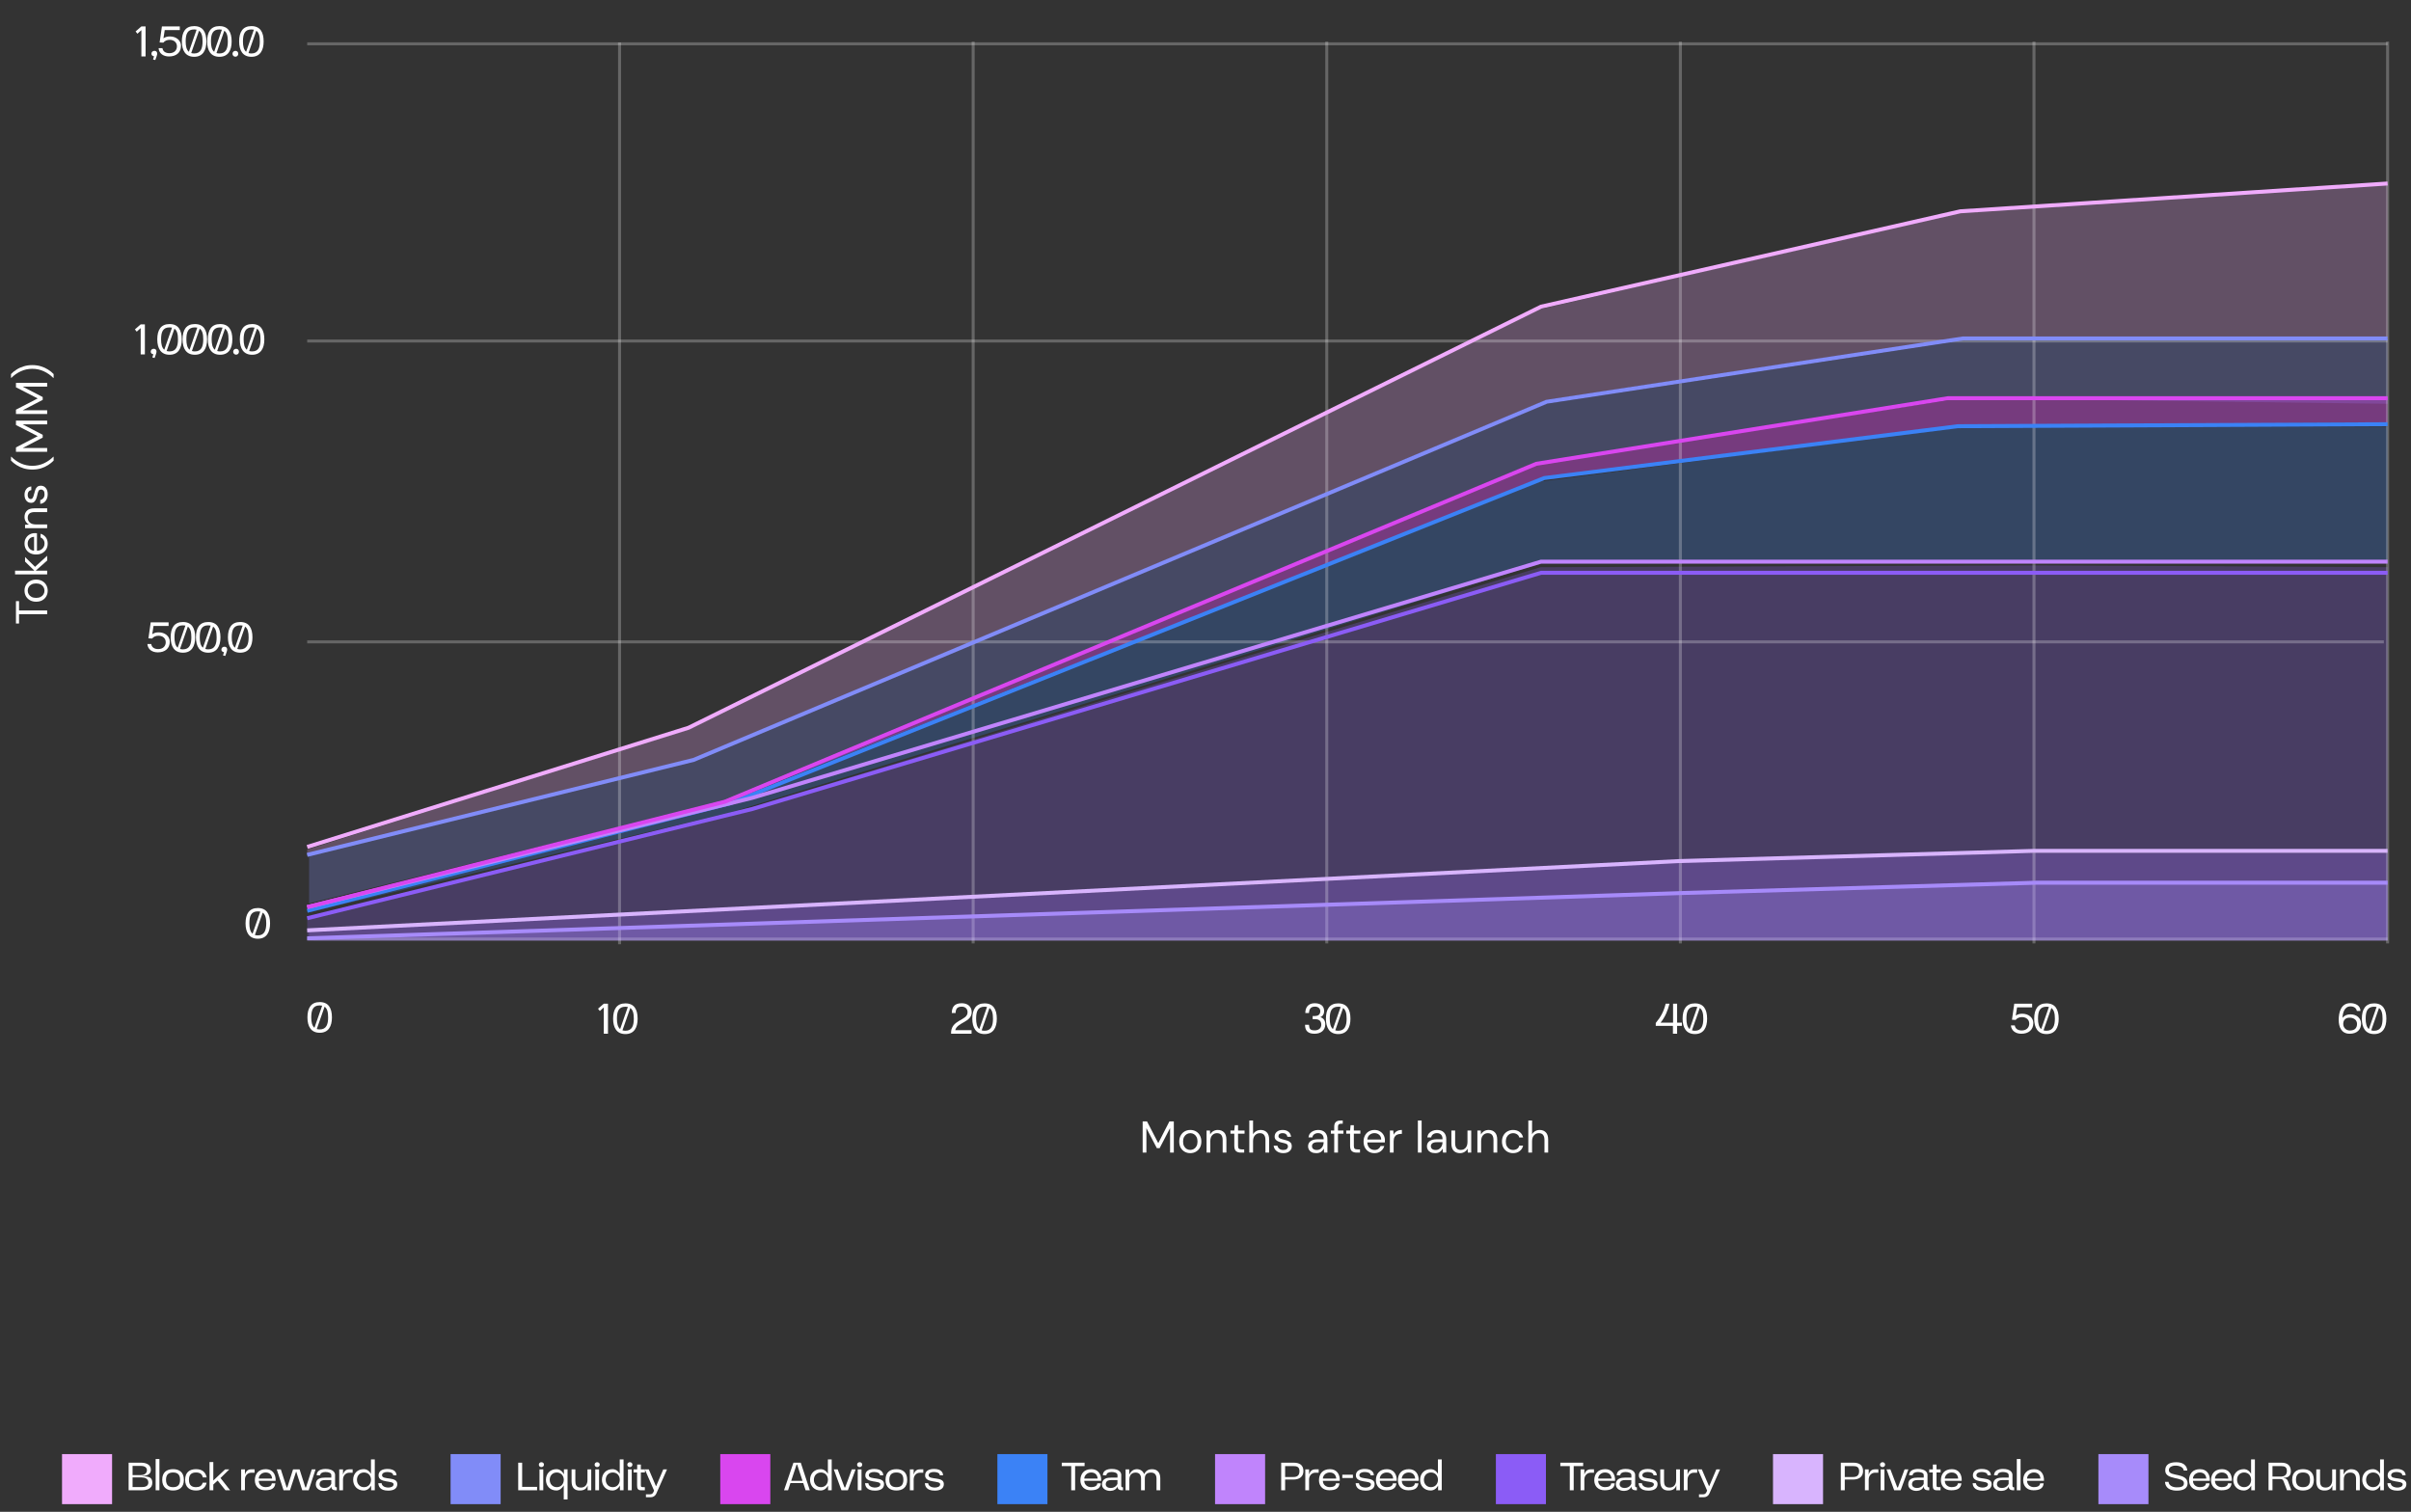 <svg width="649" height="407" viewBox="0 0 649 407" fill="none" xmlns="http://www.w3.org/2000/svg">
<rect x="0" y="0" width="649" height="407" fill="#333333" stroke="none"/>
<path d="M527.696 57.203L642.696 49.703V90.703H528.696L416.196 107.703L186.696 204.203L82.696 230.203V228.703L185.196 196.203L414.696 83.203L527.696 57.203Z" fill="#F0ABFC" fill-opacity="0.25"/>
<path d="M187.196 204.703L416.196 108.703L528.196 91.703L642.696 91.203V108.703L523.696 107.203L412.696 124.703L194.696 215.703L83.196 243.203V230.203L187.196 204.703Z" fill="#818CF8" fill-opacity="0.25"/>
<path d="M82.696 245.703L195.696 215.203L346.696 156.703L414.196 129.703L527.196 114.891H583.696H642.696V151.203L414.696 151.703L196.696 218.703L82.696 245.703Z" fill="#3B82F6" fill-opacity="0.25"/>
<path d="M82.696 244.203L194.696 215.496L346.196 152.703L413.196 124.703L524.696 107.703L642.696 106.891V113.703L526.196 114.703L415.696 128.703L194.696 216.203L82.696 244.203Z" fill="#D946EF" fill-opacity="0.4"/>
<path d="M83.196 250.703L357.197 237.203L451.697 231.703L547.697 229.703H642.697V253.203H83.196L83.196 250.703Z" fill="#AB75FF" fill-opacity="0.25"/>
<path d="M82.696 247.203L202.696 217.203L348.696 172.703L414.696 152.703L547.611 152.203L642.696 152.703V253.203H82.696V247.203Z" fill="#8B5CF6" fill-opacity="0.25"/>
<rect x="16.696" y="391.466" width="13.474" height="13.474" fill="#F0ABFC"/>
<path d="M38.162 401.203H34.625V393.776H37.95C39.188 393.776 40.614 394.2 40.614 395.697C40.614 396.723 39.86 397.301 38.28 397.383V397.442C40.237 397.442 41.003 397.808 41.003 399.199C41.003 400.814 39.494 401.203 38.162 401.203ZM35.686 394.636V397.124H37.855C38.645 397.124 39.553 396.77 39.553 395.815C39.553 394.872 38.645 394.636 37.855 394.636H35.686ZM35.686 397.749V400.342H38.127C38.975 400.342 39.93 400.165 39.93 399.104C39.93 398.067 38.975 397.749 38.127 397.749H35.686ZM42.913 401.203H41.899V392.785H42.913V401.203ZM43.662 398.385C43.662 396.334 44.912 395.52 46.586 395.52C48.26 395.52 49.498 396.346 49.498 398.385C49.498 400.425 48.26 401.262 46.586 401.262C44.912 401.262 43.662 400.425 43.662 398.385ZM46.586 400.366C47.742 400.366 48.472 399.859 48.472 398.385C48.472 396.912 47.742 396.416 46.586 396.416C45.443 396.416 44.688 396.912 44.688 398.385C44.688 399.847 45.443 400.366 46.586 400.366ZM52.758 400.366C53.642 400.366 54.326 400.071 54.562 399.163L55.611 399.152C55.328 400.637 54.208 401.262 52.758 401.262C51.084 401.262 49.834 400.425 49.834 398.385C49.834 396.334 51.084 395.52 52.758 395.52C54.42 395.52 55.34 396.31 55.634 397.749H54.597C54.408 396.77 53.736 396.416 52.758 396.416C51.614 396.416 50.86 396.912 50.86 398.385C50.86 399.847 51.614 400.366 52.758 400.366ZM56.407 401.203V393.61H57.421V398.574L60.604 395.579H61.724L59.355 397.902L61.948 401.203H60.699L58.588 398.586L57.421 399.658V401.203H56.407ZM64.915 401.203V395.579H65.929V397.018C66.212 396.027 66.731 395.568 67.627 395.568H68.523V396.475H67.627C66.648 396.475 65.929 397.289 65.929 398.303V401.203H64.915ZM73.175 399.328H74.119C73.977 400.755 72.975 401.203 71.36 401.203C69.627 401.203 68.601 400.059 68.601 398.515C68.601 396.853 69.521 395.52 71.56 395.52C73.329 395.52 74.284 396.841 74.201 398.656H69.65C69.65 399.694 70.487 400.354 71.466 400.354C73.069 400.354 73.105 399.6 73.175 399.328ZM69.65 398.055H73.246C73.187 397.265 72.763 396.416 71.49 396.416C70.393 396.416 69.65 397.265 69.65 398.055ZM76.326 401.203L74.499 395.579H75.595L77.163 400.448H77.328L78.884 395.579H80.641L82.197 400.448H82.362L83.93 395.579H84.944L83.093 401.203H81.36L79.721 396.133L78.059 401.203H76.326ZM90.268 401.203C89.608 401.191 89.172 400.826 89.172 400.165C88.924 400.944 88.146 401.333 87.309 401.368C86.213 401.415 85.034 400.826 85.01 399.694C84.963 397.973 86.472 397.796 87.509 397.796H89.183V397.124C89.183 396.522 88.429 396.298 87.627 396.287C86.885 396.275 86.189 396.57 86.189 397.171H85.246C85.246 395.898 86.401 395.461 87.651 395.461C89.631 395.461 90.197 396.405 90.197 397.053V400.036C90.197 400.26 90.339 400.401 90.563 400.401H90.669V401.203H90.268ZM86.024 399.47C85.953 400.189 86.578 400.578 87.321 400.59C88.04 400.602 88.853 400.248 89.172 399.458V398.456H87.474C87.061 398.456 86.118 398.503 86.024 399.47ZM91.317 401.203V395.579H92.331V397.018C92.614 396.027 93.132 395.568 94.028 395.568H94.924V396.475H94.028C93.05 396.475 92.331 397.289 92.331 398.303V401.203H91.317ZM100.886 401.203H99.907V399.941C99.424 400.826 98.681 401.262 97.903 401.262C96.217 401.262 95.062 400.059 95.062 398.385C95.062 396.711 96.217 395.52 97.903 395.52C98.669 395.52 99.4 395.933 99.86 396.782V392.903H100.886V401.203ZM97.985 400.366C99.129 400.366 99.872 399.493 99.872 398.385C99.872 397.265 99.141 396.416 97.985 396.416C96.842 396.416 96.087 397.265 96.087 398.385C96.087 399.493 96.842 400.366 97.985 400.366ZM106.729 397.171H105.845C105.833 396.534 105.09 396.298 104.277 396.287C103.534 396.275 102.838 396.558 102.838 397.159C102.838 398.55 106.941 397.36 106.941 399.529C106.941 400.802 105.892 401.297 104.489 401.297C102.131 401.297 101.872 399.941 101.836 399.305H102.72C102.791 400.118 103.699 400.437 104.383 400.472C105.173 400.507 105.951 400.213 105.951 399.6C105.951 398.444 101.895 399.399 101.895 397.194C101.895 395.909 103.051 395.461 104.3 395.461C106.316 395.461 106.729 396.522 106.729 397.171Z" fill="white"/>
<rect x="121.29" y="391.466" width="13.474" height="13.474" fill="#818CF8"/>
<path d="M144.575 401.203H139.493V393.776H140.554V400.283H144.575V401.203ZM145.048 394.306C145.048 393.929 145.355 393.646 145.732 393.646C146.097 393.646 146.427 393.893 146.427 394.294C146.427 394.683 146.121 394.966 145.732 394.966C145.355 394.966 145.048 394.707 145.048 394.306ZM146.239 401.203H145.225V395.579H146.239V401.203ZM152.777 403.679H151.751V399.871C151.362 400.649 150.56 401.262 149.794 401.262C148.108 401.262 146.953 400.059 146.953 398.385C146.953 396.711 148.108 395.52 149.794 395.52C150.702 395.52 151.433 396.133 151.798 396.947V395.568H152.777V403.679ZM149.876 400.366C151.02 400.366 151.763 399.493 151.763 398.385C151.763 397.289 151.008 396.416 149.876 396.416C148.733 396.416 147.978 397.265 147.978 398.385C147.978 399.493 148.733 400.366 149.876 400.366ZM159.152 401.203L158.185 401.215V399.882C157.902 400.708 157.371 401.203 156.275 401.262C154.554 401.368 153.858 400.366 153.858 398.81V395.579H154.872V398.704C154.872 399.694 155.108 400.472 156.393 400.472C157.548 400.472 158.138 399.588 158.138 398.491V395.579H159.152V401.203ZM160.063 394.306C160.063 393.929 160.369 393.646 160.746 393.646C161.112 393.646 161.442 393.893 161.442 394.294C161.442 394.683 161.135 394.966 160.746 394.966C160.369 394.966 160.063 394.707 160.063 394.306ZM161.253 401.203H160.239V395.579H161.253V401.203ZM167.85 401.203H166.871V399.941C166.388 400.826 165.645 401.262 164.867 401.262C163.181 401.262 162.026 400.059 162.026 398.385C162.026 396.711 163.181 395.52 164.867 395.52C165.634 395.52 166.365 395.933 166.824 396.782V392.903H167.85V401.203ZM164.95 400.366C166.093 400.366 166.836 399.493 166.836 398.385C166.836 397.265 166.105 396.416 164.95 396.416C163.806 396.416 163.052 397.265 163.052 398.385C163.052 399.493 163.806 400.366 164.95 400.366ZM168.86 394.306C168.86 393.929 169.166 393.646 169.543 393.646C169.909 393.646 170.239 393.893 170.239 394.294C170.239 394.683 169.932 394.966 169.543 394.966C169.166 394.966 168.86 394.707 168.86 394.306ZM170.05 401.203H169.036V395.579H170.05V401.203ZM173.582 400.366V401.203H172.544C171.684 401.203 171.495 400.743 171.495 399.824V396.416H170.54V395.579H171.519V394.282H172.509V395.579H173.605V396.416H172.509V399.812C172.509 400.366 172.627 400.366 173.582 400.366ZM179.546 395.579L176.658 402.122C176.398 402.7 175.821 403.077 175.196 403.077H173.875V402.288H175.042C175.396 402.288 175.714 402.075 175.856 401.757L176.068 401.297L173.581 395.579H174.642L176.563 400.071H176.634L178.544 395.579H179.546Z" fill="white"/>
<rect x="193.884" y="391.466" width="13.474" height="13.474" fill="#D946EF"/>
<path d="M216.86 401.203L216.223 399.269H212.769L212.132 401.203H211.048L213.582 393.776H215.551L217.992 401.203H216.86ZM212.981 398.656H216.023L214.585 394.294H214.42L212.981 398.656ZM223.879 401.203H222.9V399.941C222.417 400.826 221.674 401.262 220.896 401.262C219.21 401.262 218.055 400.059 218.055 398.385C218.055 396.711 219.21 395.52 220.896 395.52C221.662 395.52 222.393 395.933 222.853 396.782V392.903H223.879V401.203ZM220.979 400.366C222.122 400.366 222.865 399.493 222.865 398.385C222.865 397.265 222.134 396.416 220.979 396.416C219.835 396.416 219.081 397.265 219.081 398.385C219.081 399.493 219.835 400.366 220.979 400.366ZM226.504 401.203L224.44 395.579L225.478 395.568L227.341 400.448H227.506L229.298 395.579H230.312L228.237 401.203H226.504ZM230.715 394.306C230.715 393.929 231.021 393.646 231.398 393.646C231.764 393.646 232.094 393.893 232.094 394.294C232.094 394.683 231.787 394.966 231.398 394.966C231.021 394.966 230.715 394.707 230.715 394.306ZM231.905 401.203H230.891V395.579H231.905V401.203ZM237.759 397.171H236.875C236.863 396.534 236.12 396.298 235.307 396.287C234.564 396.275 233.869 396.558 233.869 397.159C233.869 398.55 237.971 397.36 237.971 399.529C237.971 400.802 236.922 401.297 235.519 401.297C233.161 401.297 232.902 399.941 232.867 399.305H233.751C233.822 400.118 234.729 400.437 235.413 400.472C236.203 400.507 236.981 400.213 236.981 399.6C236.981 398.444 232.926 399.399 232.926 397.194C232.926 395.909 234.081 395.461 235.331 395.461C237.347 395.461 237.759 396.522 237.759 397.171ZM238.366 398.385C238.366 396.334 239.615 395.52 241.289 395.52C242.964 395.52 244.201 396.346 244.201 398.385C244.201 400.425 242.964 401.262 241.289 401.262C239.615 401.262 238.366 400.425 238.366 398.385ZM241.289 400.366C242.445 400.366 243.176 399.859 243.176 398.385C243.176 396.912 242.445 396.416 241.289 396.416C240.146 396.416 239.391 396.912 239.391 398.385C239.391 399.847 240.146 400.366 241.289 400.366ZM244.926 401.203V395.579H245.94V397.018C246.223 396.027 246.742 395.568 247.638 395.568H248.534V396.475H247.638C246.659 396.475 245.94 397.289 245.94 398.303V401.203H244.926ZM253.856 397.171H252.972C252.96 396.534 252.217 396.298 251.404 396.287C250.661 396.275 249.965 396.558 249.965 397.159C249.965 398.55 254.068 397.36 254.068 399.529C254.068 400.802 253.019 401.297 251.616 401.297C249.258 401.297 248.999 399.941 248.963 399.305H249.848C249.918 400.118 250.826 400.437 251.51 400.472C252.3 400.507 253.078 400.213 253.078 399.6C253.078 398.444 249.022 399.399 249.022 397.194C249.022 395.909 250.178 395.461 251.427 395.461C253.443 395.461 253.856 396.522 253.856 397.171Z" fill="white"/>
<rect x="268.479" y="391.466" width="13.474" height="13.474" fill="#3B82F6"/>
<path d="M289.403 401.203H288.354V394.695H285.807V393.776H291.95V394.695H289.403V401.203ZM295.394 399.328H296.338C296.196 400.755 295.194 401.203 293.579 401.203C291.846 401.203 290.82 400.059 290.82 398.515C290.82 396.853 291.74 395.52 293.779 395.52C295.548 395.52 296.503 396.841 296.42 398.656H291.869C291.869 399.694 292.706 400.354 293.685 400.354C295.288 400.354 295.324 399.6 295.394 399.328ZM291.869 398.055H295.465C295.406 397.265 294.982 396.416 293.709 396.416C292.612 396.416 291.869 397.265 291.869 398.055ZM301.895 401.203C301.234 401.191 300.798 400.826 300.798 400.165C300.551 400.944 299.772 401.333 298.935 401.368C297.839 401.415 296.66 400.826 296.636 399.694C296.589 397.973 298.098 397.796 299.136 397.796H300.81V397.124C300.81 396.522 300.055 396.298 299.254 396.287C298.511 396.275 297.815 396.57 297.815 397.171H296.872C296.872 395.898 298.028 395.461 299.277 395.461C301.258 395.461 301.824 396.405 301.824 397.053V400.036C301.824 400.26 301.965 400.401 302.189 400.401H302.295V401.203H301.895ZM297.65 399.47C297.58 400.189 298.204 400.578 298.947 400.59C299.666 400.602 300.48 400.248 300.798 399.458V398.456H299.1C298.688 398.456 297.745 398.503 297.65 399.47ZM304.004 401.203H302.99V395.579H303.969V397.006C304.311 396.287 304.888 395.579 305.914 395.532C306.704 395.485 307.612 395.839 307.977 396.864C308.543 395.803 309.286 395.532 310.099 395.532C311.585 395.532 312.328 396.487 312.328 397.973V401.203H311.314V398.079C311.314 397.124 310.901 396.44 309.852 396.44C308.708 396.44 308.166 396.97 308.166 398.055V401.203H307.152V398.079C307.152 397.124 306.739 396.44 305.69 396.44C304.547 396.44 304.004 397.23 304.004 398.303V401.203Z" fill="white"/>
<rect x="327.072" y="391.466" width="13.474" height="13.474" fill="#C084FC"/>
<path d="M345.932 401.203H344.871V393.776H348.207C349.704 393.776 350.86 394.318 350.86 396.039C350.86 397.654 349.622 398.314 348.207 398.314H345.932V401.203ZM345.932 394.695V397.631H348.184C349.127 397.631 349.799 397.253 349.799 396.051C349.799 394.872 349.044 394.695 348.184 394.695H345.932ZM351.361 401.203V395.579H352.375V397.018C352.658 396.027 353.176 395.568 354.072 395.568H354.968V396.475H354.072C353.094 396.475 352.375 397.289 352.375 398.303V401.203H351.361ZM359.621 399.328H360.564C360.423 400.755 359.421 401.203 357.805 401.203C356.072 401.203 355.047 400.059 355.047 398.515C355.047 396.853 355.966 395.52 358.006 395.52C359.774 395.52 360.729 396.841 360.647 398.656H356.096C356.096 399.694 356.933 400.354 357.912 400.354C359.515 400.354 359.55 399.6 359.621 399.328ZM356.096 398.055H359.692C359.633 397.265 359.208 396.416 357.935 396.416C356.839 396.416 356.096 397.265 356.096 398.055ZM364.181 397.902H361.328V397.018H364.181V397.902ZM369.813 397.171H368.929C368.917 396.534 368.174 396.298 367.361 396.287C366.618 396.275 365.922 396.558 365.922 397.159C365.922 398.55 370.025 397.36 370.025 399.529C370.025 400.802 368.976 401.297 367.573 401.297C365.215 401.297 364.956 399.941 364.92 399.305H365.804C365.875 400.118 366.783 400.437 367.467 400.472C368.257 400.507 369.035 400.213 369.035 399.6C369.035 398.444 364.979 399.399 364.979 397.194C364.979 395.909 366.134 395.461 367.384 395.461C369.4 395.461 369.813 396.522 369.813 397.171ZM374.946 399.328H375.89C375.748 400.755 374.746 401.203 373.131 401.203C371.398 401.203 370.372 400.059 370.372 398.515C370.372 396.853 371.292 395.52 373.331 395.52C375.1 395.52 376.055 396.841 375.972 398.656H371.421C371.421 399.694 372.258 400.354 373.237 400.354C374.84 400.354 374.876 399.6 374.946 399.328ZM371.421 398.055H375.017C374.958 397.265 374.534 396.416 373.26 396.416C372.164 396.416 371.421 397.265 371.421 398.055ZM380.865 399.328H381.808C381.666 400.755 380.664 401.203 379.049 401.203C377.316 401.203 376.29 400.059 376.29 398.515C376.29 396.853 377.21 395.52 379.249 395.52C381.018 395.52 381.973 396.841 381.89 398.656H377.34C377.34 399.694 378.177 400.354 379.155 400.354C380.758 400.354 380.794 399.6 380.865 399.328ZM377.34 398.055H380.935C380.876 397.265 380.452 396.416 379.179 396.416C378.082 396.416 377.34 397.265 377.34 398.055ZM388.091 401.203H387.113V399.941C386.63 400.826 385.887 401.262 385.109 401.262C383.423 401.262 382.267 400.059 382.267 398.385C382.267 396.711 383.423 395.52 385.109 395.52C385.875 395.52 386.606 395.933 387.066 396.782V392.903H388.091V401.203ZM385.191 400.366C386.335 400.366 387.078 399.493 387.078 398.385C387.078 397.265 386.347 396.416 385.191 396.416C384.048 396.416 383.293 397.265 383.293 398.385C383.293 399.493 384.048 400.366 385.191 400.366Z" fill="white"/>
<rect x="402.666" y="391.466" width="13.474" height="13.474" fill="#8B5CF6"/>
<path d="M423.611 401.203H422.562V394.695H420.015V393.776H426.158V394.695H423.611V401.203ZM425.464 401.203V395.579H426.478V397.018C426.761 396.027 427.28 395.568 428.176 395.568H429.072V396.475H428.176C427.197 396.475 426.478 397.289 426.478 398.303V401.203H425.464ZM433.725 399.328H434.668C434.526 400.755 433.524 401.203 431.909 401.203C430.176 401.203 429.15 400.059 429.15 398.515C429.15 396.853 430.07 395.52 432.109 395.52C433.878 395.52 434.833 396.841 434.75 398.656H430.2C430.2 399.694 431.037 400.354 432.015 400.354C433.618 400.354 433.654 399.6 433.725 399.328ZM430.2 398.055H433.795C433.736 397.265 433.312 396.416 432.039 396.416C430.942 396.416 430.2 397.265 430.2 398.055ZM440.225 401.203C439.564 401.191 439.128 400.826 439.128 400.165C438.881 400.944 438.103 401.333 437.265 401.368C436.169 401.415 434.99 400.826 434.967 399.694C434.919 397.973 436.428 397.796 437.466 397.796H439.14V397.124C439.14 396.522 438.385 396.298 437.584 396.287C436.841 396.275 436.145 396.57 436.145 397.171H435.202C435.202 395.898 436.358 395.461 437.607 395.461C439.588 395.461 440.154 396.405 440.154 397.053V400.036C440.154 400.26 440.295 400.401 440.519 400.401H440.625V401.203H440.225ZM435.98 399.47C435.91 400.189 436.535 400.578 437.277 400.59C437.996 400.602 438.81 400.248 439.128 399.458V398.456H437.431C437.018 398.456 436.075 398.503 435.98 399.47ZM445.977 397.171H445.093C445.081 396.534 444.339 396.298 443.525 396.287C442.782 396.275 442.087 396.558 442.087 397.159C442.087 398.55 446.189 397.36 446.189 399.529C446.189 400.802 445.14 401.297 443.737 401.297C441.379 401.297 441.12 399.941 441.085 399.305H441.969C442.04 400.118 442.947 400.437 443.631 400.472C444.421 400.507 445.199 400.213 445.199 399.6C445.199 398.444 441.144 399.399 441.144 397.194C441.144 395.909 442.299 395.461 443.549 395.461C445.565 395.461 445.977 396.522 445.977 397.171ZM452.207 401.203L451.241 401.215V399.882C450.958 400.708 450.427 401.203 449.331 401.262C447.609 401.368 446.914 400.366 446.914 398.81V395.579H447.928V398.704C447.928 399.694 448.163 400.472 449.449 400.472C450.604 400.472 451.193 399.588 451.193 398.491V395.579H452.207V401.203ZM453.248 401.203V395.579H454.262V397.018C454.545 396.027 455.063 395.568 455.959 395.568H456.855V396.475H455.959C454.981 396.475 454.262 397.289 454.262 398.303V401.203H453.248ZM463.01 395.579L460.121 402.122C459.862 402.7 459.284 403.077 458.659 403.077H457.339V402.288H458.506C458.86 402.288 459.178 402.075 459.32 401.757L459.532 401.297L457.044 395.579H458.105L460.027 400.071H460.098L462.008 395.579H463.01Z" fill="white"/>
<rect x="477.26" y="391.466" width="13.474" height="13.474" fill="#D8B4FE"/>
<path d="M496.58 401.203H495.519V393.776H498.856C500.353 393.776 501.508 394.318 501.508 396.039C501.508 397.654 500.271 398.314 498.856 398.314H496.58V401.203ZM496.58 394.695V397.631H498.832C499.775 397.631 500.447 397.253 500.447 396.051C500.447 394.872 499.693 394.695 498.832 394.695H496.58ZM502.009 401.203V395.579H503.023V397.018C503.306 396.027 503.825 395.568 504.721 395.568H505.617V396.475H504.721C503.743 396.475 503.023 397.289 503.023 398.303V401.203H502.009ZM506.06 394.306C506.06 393.929 506.366 393.646 506.743 393.646C507.109 393.646 507.439 393.893 507.439 394.294C507.439 394.683 507.132 394.966 506.743 394.966C506.366 394.966 506.06 394.707 506.06 394.306ZM507.25 401.203H506.236V395.579H507.25V401.203ZM509.886 401.203L507.822 395.579L508.86 395.568L510.723 400.448H510.888L512.68 395.579H513.694L511.619 401.203H509.886ZM518.923 401.203C518.263 401.191 517.827 400.826 517.827 400.165C517.579 400.944 516.801 401.333 515.964 401.368C514.868 401.415 513.689 400.826 513.665 399.694C513.618 397.973 515.127 397.796 516.164 397.796H517.839V397.124C517.839 396.522 517.084 396.298 516.282 396.287C515.54 396.275 514.844 396.57 514.844 397.171H513.901C513.901 395.898 515.056 395.461 516.306 395.461C518.287 395.461 518.852 396.405 518.852 397.053V400.036C518.852 400.26 518.994 400.401 519.218 400.401H519.324V401.203H518.923ZM514.679 399.47C514.608 400.189 515.233 400.578 515.976 400.59C516.695 400.602 517.508 400.248 517.827 399.458V398.456H516.129C515.716 398.456 514.773 398.503 514.679 399.47ZM522.353 400.366V401.203H521.316C520.455 401.203 520.267 400.743 520.267 399.824V396.416H519.312V395.579H520.29V394.282H521.28V395.579H522.377V396.416H521.28V399.812C521.28 400.366 521.398 400.366 522.353 400.366ZM527.035 399.328H527.978C527.836 400.755 526.834 401.203 525.219 401.203C523.486 401.203 522.46 400.059 522.46 398.515C522.46 396.853 523.38 395.52 525.42 395.52C527.188 395.52 528.143 396.841 528.06 398.656H523.51C523.51 399.694 524.347 400.354 525.325 400.354C526.929 400.354 526.964 399.6 527.035 399.328ZM523.51 398.055H527.105C527.047 397.265 526.622 396.416 525.349 396.416C524.252 396.416 523.51 397.265 523.51 398.055ZM535.903 397.171H535.018C535.007 396.534 534.264 396.298 533.45 396.287C532.708 396.275 532.012 396.558 532.012 397.159C532.012 398.55 536.115 397.36 536.115 399.529C536.115 400.802 535.065 401.297 533.663 401.297C531.305 401.297 531.045 399.941 531.01 399.305H531.894C531.965 400.118 532.873 400.437 533.556 400.472C534.346 400.507 535.124 400.213 535.124 399.6C535.124 398.444 531.069 399.399 531.069 397.194C531.069 395.909 532.224 395.461 533.474 395.461C535.49 395.461 535.903 396.522 535.903 397.171ZM541.791 401.203C541.13 401.191 540.694 400.826 540.694 400.165C540.447 400.944 539.669 401.333 538.831 401.368C537.735 401.415 536.556 400.826 536.533 399.694C536.485 397.973 537.994 397.796 539.032 397.796H540.706V397.124C540.706 396.522 539.951 396.298 539.15 396.287C538.407 396.275 537.711 396.57 537.711 397.171H536.768C536.768 395.898 537.924 395.461 539.173 395.461C541.154 395.461 541.72 396.405 541.72 397.053V400.036C541.72 400.26 541.861 400.401 542.085 400.401H542.191V401.203H541.791ZM537.546 399.47C537.476 400.189 538.101 400.578 538.843 400.59C539.562 400.602 540.376 400.248 540.694 399.458V398.456H538.997C538.584 398.456 537.641 398.503 537.546 399.47ZM543.9 401.203H542.886V392.785H543.9V401.203ZM549.177 399.328H550.12C549.979 400.755 548.976 401.203 547.361 401.203C545.628 401.203 544.603 400.059 544.603 398.515C544.603 396.853 545.522 395.52 547.562 395.52C549.33 395.52 550.285 396.841 550.203 398.656H545.652C545.652 399.694 546.489 400.354 547.467 400.354C549.071 400.354 549.106 399.6 549.177 399.328ZM545.652 398.055H549.248C549.189 397.265 548.764 396.416 547.491 396.416C546.395 396.416 545.652 397.265 545.652 398.055Z" fill="white"/>
<rect x="564.854" y="391.466" width="13.474" height="13.474" fill="#A78BFA"/>
<path d="M588.771 395.886H587.816C587.792 395.061 586.743 394.589 585.729 394.565C584.703 394.542 583.701 394.966 583.831 395.933C584.043 397.56 588.782 396.452 588.865 399.293C588.9 400.814 587.521 401.297 585.953 401.297C583.194 401.297 582.817 399.717 582.782 398.928H583.736C583.819 399.941 584.833 400.389 585.847 400.413C586.896 400.437 587.945 400.283 587.875 399.246C587.757 397.477 582.994 398.515 582.852 395.992C582.758 394.271 584.031 393.658 585.8 393.658C588.582 393.658 588.771 395.532 588.771 395.886ZM593.832 399.328H594.775C594.634 400.755 593.632 401.203 592.017 401.203C590.284 401.203 589.258 400.059 589.258 398.515C589.258 396.853 590.177 395.52 592.217 395.52C593.985 395.52 594.94 396.841 594.858 398.656H590.307C590.307 399.694 591.144 400.354 592.123 400.354C593.726 400.354 593.761 399.6 593.832 399.328ZM590.307 398.055H593.903C593.844 397.265 593.42 396.416 592.146 396.416C591.05 396.416 590.307 397.265 590.307 398.055ZM599.75 399.328H600.694C600.552 400.755 599.55 401.203 597.935 401.203C596.202 401.203 595.176 400.059 595.176 398.515C595.176 396.853 596.096 395.52 598.135 395.52C599.904 395.52 600.859 396.841 600.776 398.656H596.225C596.225 399.694 597.062 400.354 598.041 400.354C599.644 400.354 599.68 399.6 599.75 399.328ZM596.225 398.055H599.821C599.762 397.265 599.338 396.416 598.064 396.416C596.968 396.416 596.225 397.265 596.225 398.055ZM606.977 401.203H605.999V399.941C605.515 400.826 604.773 401.262 603.994 401.262C602.309 401.262 601.153 400.059 601.153 398.385C601.153 396.711 602.309 395.52 603.994 395.52C604.761 395.52 605.492 395.933 605.952 396.782V392.903H606.977V401.203ZM604.077 400.366C605.221 400.366 605.963 399.493 605.963 398.385C605.963 397.265 605.232 396.416 604.077 396.416C602.933 396.416 602.179 397.265 602.179 398.385C602.179 399.493 602.933 400.366 604.077 400.366ZM615.629 401.203L614.721 398.857C614.568 398.48 614.485 398.173 613.742 398.173H611.714V401.203H610.653V393.776H614.108C615.593 393.776 616.654 394.4 616.654 396.074C616.654 397.183 616.065 397.855 614.65 397.855V397.902C615.039 397.984 615.605 398.008 615.888 398.786L616.784 401.203H615.629ZM611.714 397.525H613.872C614.85 397.525 615.593 397.159 615.593 396.016C615.593 394.978 615.016 394.695 614.072 394.695H611.714V397.525ZM617.008 398.385C617.008 396.334 618.258 395.52 619.932 395.52C621.606 395.52 622.844 396.346 622.844 398.385C622.844 400.425 621.606 401.262 619.932 401.262C618.258 401.262 617.008 400.425 617.008 398.385ZM619.932 400.366C621.087 400.366 621.818 399.859 621.818 398.385C621.818 396.912 621.087 396.416 619.932 396.416C618.788 396.416 618.034 396.912 618.034 398.385C618.034 399.847 618.788 400.366 619.932 400.366ZM628.803 401.203L627.836 401.215V399.882C627.553 400.708 627.023 401.203 625.926 401.262C624.205 401.368 623.51 400.366 623.51 398.81V395.579H624.523V398.704C624.523 399.694 624.759 400.472 626.044 400.472C627.2 400.472 627.789 399.588 627.789 398.491V395.579H628.803V401.203ZM630.905 401.203H629.891V395.579H630.869V397.018C631.258 396.027 632.131 395.532 632.885 395.532C634.43 395.532 635.22 396.475 635.22 397.973V401.203H634.206V398.079C634.206 397.077 633.734 396.44 632.685 396.44C631.518 396.44 630.905 397.171 630.905 398.303V401.203ZM641.704 401.203H640.725V399.941C640.242 400.826 639.499 401.262 638.721 401.262C637.035 401.262 635.88 400.059 635.88 398.385C635.88 396.711 637.035 395.52 638.721 395.52C639.487 395.52 640.218 395.933 640.678 396.782V392.903H641.704V401.203ZM638.803 400.366C639.947 400.366 640.69 399.493 640.69 398.385C640.69 397.265 639.959 396.416 638.803 396.416C637.66 396.416 636.905 397.265 636.905 398.385C636.905 399.493 637.66 400.366 638.803 400.366ZM647.547 397.171H646.663C646.651 396.534 645.908 396.298 645.095 396.287C644.352 396.275 643.656 396.558 643.656 397.159C643.656 398.55 647.759 397.36 647.759 399.529C647.759 400.802 646.71 401.297 645.307 401.297C642.949 401.297 642.69 399.941 642.654 399.305H643.539C643.609 400.118 644.517 400.437 645.201 400.472C645.991 400.507 646.769 400.213 646.769 399.6C646.769 398.444 642.713 399.399 642.713 397.194C642.713 395.909 643.869 395.461 645.118 395.461C647.134 395.461 647.547 396.522 647.547 397.171Z" fill="white"/>
<line x1="82.696" y1="172.801" x2="641.696" y2="172.801" stroke="white" stroke-opacity="0.25" stroke-width="0.803"/>
<line x1="82.696" y1="91.801" x2="642.696" y2="91.801" stroke="white" stroke-opacity="0.25" stroke-width="0.803"/>
<line x1="166.774" y1="254.203" x2="166.774" y2="11.428" stroke="white" stroke-opacity="0.25" stroke-width="0.803"/>
<line x1="261.959" y1="253.978" x2="261.959" y2="11.203" stroke="white" stroke-opacity="0.25" stroke-width="0.803"/>
<line x1="357.144" y1="253.978" x2="357.144" y2="11.203" stroke="white" stroke-opacity="0.25" stroke-width="0.803"/>
<line x1="452.33" y1="253.978" x2="452.33" y2="11.203" stroke="white" stroke-opacity="0.25" stroke-width="0.803"/>
<line x1="547.514" y1="253.978" x2="547.514" y2="11.203" stroke="white" stroke-opacity="0.25" stroke-width="0.803"/>
<line x1="642.699" y1="253.978" x2="642.699" y2="11.203" stroke="white" stroke-opacity="0.25" stroke-width="0.803"/>
<line x1="82.696" y1="11.801" x2="642.696" y2="11.801" stroke="white" stroke-opacity="0.25" stroke-width="0.803"/>
<line x1="82.696" y1="252.801" x2="642.696" y2="252.801" stroke="white" stroke-opacity="0.25" stroke-width="0.803"/>
<path d="M307.584 310.299V301.899H308.76L311.784 307.755L314.784 301.899H315.972V310.299H314.964V303.699L312.156 309.099H311.4L308.592 303.711V310.299H307.584ZM320.396 310.443C319.836 310.443 319.332 310.315 318.884 310.059C318.436 309.803 318.08 309.443 317.816 308.979C317.56 308.507 317.432 307.955 317.432 307.323C317.432 306.691 317.564 306.143 317.828 305.679C318.092 305.207 318.448 304.843 318.896 304.587C319.352 304.331 319.86 304.203 320.42 304.203C320.98 304.203 321.484 304.331 321.932 304.587C322.38 304.843 322.732 305.207 322.988 305.679C323.252 306.143 323.384 306.691 323.384 307.323C323.384 307.955 323.252 308.507 322.988 308.979C322.724 309.443 322.364 309.803 321.908 310.059C321.46 310.315 320.956 310.443 320.396 310.443ZM320.396 309.579C320.74 309.579 321.06 309.495 321.356 309.327C321.652 309.159 321.892 308.907 322.076 308.571C322.26 308.235 322.352 307.819 322.352 307.323C322.352 306.827 322.26 306.411 322.076 306.075C321.9 305.739 321.664 305.487 321.368 305.319C321.072 305.151 320.756 305.067 320.42 305.067C320.076 305.067 319.756 305.151 319.46 305.319C319.164 305.487 318.924 305.739 318.74 306.075C318.556 306.411 318.464 306.827 318.464 307.323C318.464 307.819 318.556 308.235 318.74 308.571C318.924 308.907 319.16 309.159 319.448 309.327C319.744 309.495 320.06 309.579 320.396 309.579ZM324.786 310.299V304.347H325.698L325.758 305.415C325.95 305.039 326.226 304.743 326.586 304.527C326.946 304.311 327.354 304.203 327.81 304.203C328.514 304.203 329.074 304.419 329.49 304.851C329.914 305.275 330.126 305.931 330.126 306.819V310.299H329.118V306.927C329.118 305.687 328.606 305.067 327.582 305.067C327.07 305.067 326.642 305.255 326.298 305.631C325.962 305.999 325.794 306.527 325.794 307.215V310.299H324.786ZM334.005 310.299C333.461 310.299 333.033 310.167 332.721 309.903C332.409 309.639 332.253 309.163 332.253 308.475V305.199H331.221V304.347H332.253L332.385 302.919H333.261V304.347H335.013V305.199H333.261V308.475C333.261 308.851 333.337 309.107 333.489 309.243C333.641 309.371 333.909 309.435 334.293 309.435H334.917V310.299H334.005ZM336.294 310.299V301.659H337.302V305.367C337.502 304.999 337.786 304.715 338.154 304.515C338.522 304.307 338.922 304.203 339.354 304.203C340.042 304.203 340.594 304.419 341.01 304.851C341.426 305.275 341.634 305.931 341.634 306.819V310.299H340.638V306.927C340.638 305.687 340.138 305.067 339.138 305.067C338.618 305.067 338.182 305.255 337.83 305.631C337.478 305.999 337.302 306.527 337.302 307.215V310.299H336.294ZM345.441 310.443C344.729 310.443 344.137 310.263 343.665 309.903C343.193 309.543 342.917 309.055 342.837 308.439H343.869C343.933 308.751 344.097 309.023 344.361 309.255C344.633 309.479 344.997 309.591 345.453 309.591C345.877 309.591 346.189 309.503 346.389 309.327C346.589 309.143 346.689 308.927 346.689 308.679C346.689 308.319 346.557 308.079 346.293 307.959C346.037 307.839 345.673 307.731 345.201 307.635C344.881 307.571 344.561 307.479 344.241 307.359C343.921 307.239 343.653 307.071 343.437 306.855C343.221 306.631 343.113 306.339 343.113 305.979C343.113 305.459 343.305 305.035 343.689 304.707C344.081 304.371 344.609 304.203 345.273 304.203C345.905 304.203 346.421 304.363 346.821 304.683C347.229 304.995 347.465 305.443 347.529 306.027H346.533C346.493 305.723 346.361 305.487 346.137 305.319C345.921 305.143 345.629 305.055 345.261 305.055C344.901 305.055 344.621 305.131 344.421 305.283C344.229 305.435 344.133 305.635 344.133 305.883C344.133 306.123 344.257 306.311 344.505 306.447C344.761 306.583 345.105 306.699 345.537 306.795C345.905 306.875 346.253 306.975 346.581 307.095C346.917 307.207 347.189 307.379 347.397 307.611C347.613 307.835 347.721 308.163 347.721 308.595C347.729 309.131 347.525 309.575 347.109 309.927C346.701 310.271 346.145 310.443 345.441 310.443ZM354.317 310.443C353.821 310.443 353.409 310.359 353.081 310.191C352.753 310.023 352.509 309.799 352.349 309.519C352.189 309.239 352.109 308.935 352.109 308.607C352.109 307.999 352.341 307.531 352.805 307.203C353.269 306.875 353.901 306.711 354.701 306.711H356.309V306.639C356.309 306.119 356.173 305.727 355.901 305.463C355.629 305.191 355.265 305.055 354.809 305.055C354.417 305.055 354.077 305.155 353.789 305.355C353.509 305.547 353.333 305.831 353.261 306.207H352.229C352.269 305.775 352.413 305.411 352.661 305.115C352.917 304.819 353.233 304.595 353.609 304.443C353.985 304.283 354.385 304.203 354.809 304.203C355.641 304.203 356.265 304.427 356.681 304.875C357.105 305.315 357.317 305.903 357.317 306.639V310.299H356.417L356.357 309.231C356.189 309.567 355.941 309.855 355.613 310.095C355.293 310.327 354.861 310.443 354.317 310.443ZM354.473 309.591C354.857 309.591 355.185 309.491 355.457 309.291C355.737 309.091 355.949 308.831 356.093 308.511C356.237 308.191 356.309 307.855 356.309 307.503V307.491H354.785C354.193 307.491 353.773 307.595 353.525 307.803C353.285 308.003 353.165 308.255 353.165 308.559C353.165 308.871 353.277 309.123 353.501 309.315C353.733 309.499 354.057 309.591 354.473 309.591ZM359.153 310.299V305.199H358.253V304.347H359.153V303.315C359.153 302.739 359.297 302.319 359.585 302.055C359.873 301.791 360.293 301.659 360.845 301.659H361.445V302.523H361.001C360.697 302.523 360.481 302.587 360.353 302.715C360.225 302.835 360.161 303.043 360.161 303.339V304.347H361.625V305.199H360.161V310.299H359.153ZM365.177 310.299C364.633 310.299 364.205 310.167 363.893 309.903C363.581 309.639 363.425 309.163 363.425 308.475V305.199H362.393V304.347H363.425L363.557 302.919H364.433V304.347H366.185V305.199H364.433V308.475C364.433 308.851 364.509 309.107 364.661 309.243C364.813 309.371 365.081 309.435 365.465 309.435H366.089V310.299H365.177ZM369.978 310.443C369.41 310.443 368.906 310.315 368.466 310.059C368.026 309.795 367.678 309.431 367.422 308.967C367.174 308.503 367.05 307.955 367.05 307.323C367.05 306.699 367.174 306.155 367.422 305.691C367.67 305.219 368.014 304.855 368.454 304.599C368.902 304.335 369.418 304.203 370.002 304.203C370.578 304.203 371.074 304.335 371.49 304.599C371.914 304.855 372.238 305.195 372.462 305.619C372.686 306.043 372.798 306.499 372.798 306.987C372.798 307.075 372.794 307.163 372.786 307.251C372.786 307.339 372.786 307.439 372.786 307.551H368.046C368.07 308.007 368.174 308.387 368.358 308.691C368.55 308.987 368.786 309.211 369.066 309.363C369.354 309.515 369.658 309.591 369.978 309.591C370.394 309.591 370.742 309.495 371.022 309.303C371.302 309.111 371.506 308.851 371.634 308.523H372.63C372.47 309.075 372.162 309.535 371.706 309.903C371.258 310.263 370.682 310.443 369.978 310.443ZM369.978 305.055C369.498 305.055 369.07 305.203 368.694 305.499C368.326 305.787 368.114 306.211 368.058 306.771H371.802C371.778 306.235 371.594 305.815 371.25 305.511C370.906 305.207 370.482 305.055 369.978 305.055ZM374.134 310.299V304.347H375.046L375.13 305.487C375.314 305.095 375.594 304.783 375.97 304.551C376.346 304.319 376.81 304.203 377.362 304.203V305.259H377.086C376.734 305.259 376.41 305.323 376.114 305.451C375.818 305.571 375.582 305.779 375.406 306.075C375.23 306.371 375.142 306.779 375.142 307.299V310.299H374.134ZM381.669 310.299V301.659H382.677V310.299H381.669ZM386.309 310.443C385.813 310.443 385.401 310.359 385.073 310.191C384.745 310.023 384.501 309.799 384.341 309.519C384.181 309.239 384.101 308.935 384.101 308.607C384.101 307.999 384.333 307.531 384.797 307.203C385.261 306.875 385.893 306.711 386.693 306.711H388.301V306.639C388.301 306.119 388.165 305.727 387.893 305.463C387.621 305.191 387.257 305.055 386.801 305.055C386.409 305.055 386.069 305.155 385.781 305.355C385.501 305.547 385.325 305.831 385.253 306.207H384.221C384.261 305.775 384.405 305.411 384.653 305.115C384.909 304.819 385.225 304.595 385.601 304.443C385.977 304.283 386.377 304.203 386.801 304.203C387.633 304.203 388.257 304.427 388.673 304.875C389.097 305.315 389.309 305.903 389.309 306.639V310.299H388.409L388.349 309.231C388.181 309.567 387.933 309.855 387.605 310.095C387.285 310.327 386.853 310.443 386.309 310.443ZM386.465 309.591C386.849 309.591 387.177 309.491 387.449 309.291C387.729 309.091 387.941 308.831 388.085 308.511C388.229 308.191 388.301 307.855 388.301 307.503V307.491H386.777C386.185 307.491 385.765 307.595 385.517 307.803C385.277 308.003 385.157 308.255 385.157 308.559C385.157 308.871 385.269 309.123 385.493 309.315C385.725 309.499 386.049 309.591 386.465 309.591ZM392.993 310.443C392.289 310.443 391.729 310.231 391.313 309.807C390.897 309.375 390.689 308.715 390.689 307.827V304.347H391.697V307.719C391.697 308.959 392.205 309.579 393.221 309.579C393.741 309.579 394.169 309.395 394.505 309.027C394.849 308.651 395.021 308.119 395.021 307.431V304.347H396.029V310.299H395.117L395.045 309.231C394.861 309.607 394.585 309.903 394.217 310.119C393.857 310.335 393.449 310.443 392.993 310.443ZM397.688 310.299V304.347H398.6L398.66 305.415C398.852 305.039 399.128 304.743 399.488 304.527C399.848 304.311 400.256 304.203 400.712 304.203C401.416 304.203 401.976 304.419 402.392 304.851C402.816 305.275 403.028 305.931 403.028 306.819V310.299H402.02V306.927C402.02 305.687 401.508 305.067 400.484 305.067C399.972 305.067 399.544 305.255 399.2 305.631C398.864 305.999 398.696 306.527 398.696 307.215V310.299H397.688ZM407.292 310.443C406.724 310.443 406.212 310.315 405.756 310.059C405.308 309.795 404.952 309.431 404.688 308.967C404.432 308.495 404.304 307.947 404.304 307.323C404.304 306.699 404.432 306.155 404.688 305.691C404.952 305.219 405.308 304.855 405.756 304.599C406.212 304.335 406.724 304.203 407.292 304.203C407.996 304.203 408.588 304.387 409.068 304.755C409.556 305.123 409.864 305.615 409.992 306.231H408.96C408.88 305.863 408.684 305.579 408.372 305.379C408.06 305.171 407.696 305.067 407.28 305.067C406.944 305.067 406.628 305.151 406.332 305.319C406.036 305.487 405.796 305.739 405.612 306.075C405.428 306.411 405.336 306.827 405.336 307.323C405.336 307.819 405.428 308.235 405.612 308.571C405.796 308.907 406.036 309.163 406.332 309.339C406.628 309.507 406.944 309.591 407.28 309.591C407.696 309.591 408.06 309.491 408.372 309.291C408.684 309.083 408.88 308.791 408.96 308.415H409.992C409.872 309.015 409.568 309.503 409.08 309.879C408.592 310.255 407.996 310.443 407.292 310.443ZM411.399 310.299V301.659H412.407V305.367C412.607 304.999 412.891 304.715 413.259 304.515C413.627 304.307 414.027 304.203 414.459 304.203C415.147 304.203 415.699 304.419 416.115 304.851C416.531 305.275 416.739 305.931 416.739 306.819V310.299H415.743V306.927C415.743 305.687 415.243 305.067 414.243 305.067C413.723 305.067 413.287 305.255 412.935 305.631C412.583 305.999 412.407 306.527 412.407 307.215V310.299H411.399Z" fill="white"/>
<path d="M12.696 165.347H5.124V167.855H4.296V161.831H5.124V164.339H12.696V165.347ZM12.84 159.026C12.84 159.586 12.712 160.09 12.456 160.538C12.2 160.986 11.84 161.342 11.376 161.606C10.904 161.862 10.352 161.99 9.72 161.99C9.088 161.99 8.54 161.858 8.076 161.594C7.604 161.33 7.24 160.974 6.984 160.526C6.728 160.07 6.6 159.562 6.6 159.002C6.6 158.442 6.728 157.938 6.984 157.49C7.24 157.042 7.604 156.69 8.076 156.434C8.54 156.17 9.088 156.038 9.72 156.038C10.352 156.038 10.904 156.17 11.376 156.434C11.84 156.698 12.2 157.058 12.456 157.514C12.712 157.962 12.84 158.466 12.84 159.026ZM11.976 159.026C11.976 158.682 11.892 158.362 11.724 158.066C11.556 157.77 11.304 157.53 10.968 157.346C10.632 157.162 10.216 157.07 9.72 157.07C9.224 157.07 8.808 157.162 8.472 157.346C8.136 157.522 7.884 157.758 7.716 158.054C7.548 158.35 7.464 158.666 7.464 159.002C7.464 159.346 7.548 159.666 7.716 159.962C7.884 160.258 8.136 160.498 8.472 160.682C8.808 160.866 9.224 160.958 9.72 160.958C10.216 160.958 10.632 160.866 10.968 160.682C11.304 160.498 11.556 160.262 11.724 159.974C11.892 159.678 11.976 159.362 11.976 159.026ZM12.696 154.637H4.056V153.629H9.252L6.744 151.193V149.957L9.432 152.597L12.696 149.621V150.905L9.612 153.629H12.696L12.696 154.637ZM12.84 146.347C12.84 146.915 12.712 147.419 12.456 147.859C12.192 148.299 11.828 148.647 11.364 148.903C10.9 149.151 10.352 149.275 9.72 149.275C9.096 149.275 8.552 149.151 8.088 148.903C7.616 148.655 7.252 148.311 6.996 147.871C6.732 147.423 6.6 146.907 6.6 146.323C6.6 145.747 6.732 145.251 6.996 144.835C7.252 144.411 7.592 144.087 8.016 143.863C8.44 143.639 8.896 143.527 9.384 143.527C9.472 143.527 9.56 143.531 9.648 143.539C9.736 143.539 9.836 143.539 9.948 143.539V148.279C10.404 148.255 10.784 148.151 11.088 147.967C11.384 147.775 11.608 147.539 11.76 147.259C11.912 146.971 11.988 146.667 11.988 146.347C11.988 145.931 11.892 145.583 11.7 145.303C11.508 145.023 11.248 144.819 10.92 144.691V143.695C11.472 143.855 11.932 144.163 12.3 144.619C12.66 145.067 12.84 145.643 12.84 146.347ZM7.452 146.347C7.452 146.827 7.6 147.255 7.896 147.631C8.184 147.999 8.608 148.211 9.168 148.267V144.523C8.632 144.547 8.212 144.731 7.908 145.075C7.604 145.419 7.452 145.843 7.452 146.347ZM12.696 142.191H6.744V141.279L7.812 141.219C7.436 141.027 7.14 140.751 6.924 140.391C6.708 140.031 6.6 139.623 6.6 139.167C6.6 138.463 6.816 137.903 7.248 137.487C7.672 137.063 8.328 136.851 9.216 136.851H12.696V137.859H9.324C8.084 137.859 7.464 138.371 7.464 139.395C7.464 139.907 7.652 140.335 8.028 140.679C8.396 141.015 8.924 141.183 9.612 141.183H12.696V142.191ZM12.84 133.044C12.84 133.756 12.66 134.348 12.3 134.82C11.94 135.292 11.452 135.568 10.836 135.648V134.616C11.148 134.552 11.42 134.388 11.652 134.124C11.876 133.852 11.988 133.488 11.988 133.032C11.988 132.608 11.9 132.296 11.724 132.096C11.54 131.896 11.324 131.796 11.076 131.796C10.716 131.796 10.476 131.928 10.356 132.192C10.236 132.448 10.128 132.812 10.032 133.284C9.968 133.604 9.876 133.924 9.756 134.244C9.636 134.564 9.468 134.832 9.252 135.048C9.028 135.264 8.736 135.372 8.376 135.372C7.856 135.372 7.432 135.18 7.104 134.796C6.768 134.404 6.6 133.876 6.6 133.212C6.6 132.58 6.76 132.064 7.08 131.664C7.392 131.256 7.84 131.02 8.424 130.956L8.424 131.952C8.12 131.992 7.884 132.124 7.716 132.348C7.54 132.564 7.452 132.856 7.452 133.224C7.452 133.584 7.528 133.864 7.68 134.064C7.832 134.256 8.032 134.352 8.28 134.352C8.52 134.352 8.708 134.228 8.844 133.98C8.98 133.724 9.096 133.38 9.192 132.948C9.272 132.58 9.372 132.232 9.492 131.904C9.604 131.568 9.776 131.296 10.008 131.088C10.232 130.872 10.56 130.764 10.992 130.764C11.528 130.756 11.972 130.96 12.324 131.376C12.668 131.784 12.84 132.34 12.84 133.044ZM14.436 124C14.02 124.432 13.524 124.832 12.948 125.2C12.38 125.568 11.74 125.864 11.028 126.088C10.308 126.304 9.532 126.412 8.7 126.412C7.868 126.412 7.096 126.304 6.384 126.088C5.664 125.864 5.02 125.568 4.452 125.2C3.876 124.832 3.38 124.432 2.964 124V122.968H3.06C3.78 123.704 4.624 124.296 5.592 124.744C6.552 125.184 7.588 125.404 8.7 125.404C9.812 125.404 10.852 125.18 11.82 124.732C12.78 124.284 13.62 123.696 14.34 122.968H14.436V124ZM12.696 121.623H4.296L4.296 120.447L10.152 117.423L4.296 114.423V113.235H12.696V114.243H6.096L11.496 117.051V117.807L6.108 120.615H12.696V121.623ZM12.696 111.463H4.296V110.287L10.152 107.263L4.296 104.263V103.075H12.696V104.083H6.096L11.496 106.891V107.647L6.108 110.455H12.696V111.463ZM14.436 101.735H14.34C13.62 101.007 12.78 100.419 11.82 99.971C10.852 99.515 9.812 99.287 8.7 99.287C7.588 99.287 6.552 99.511 5.592 99.959C4.624 100.407 3.78 100.995 3.06 101.723H2.964V100.703C3.38 100.263 3.876 99.863 4.452 99.503C5.02 99.135 5.664 98.843 6.384 98.627C7.096 98.403 7.868 98.291 8.7 98.291C9.532 98.291 10.308 98.403 11.028 98.627C11.74 98.843 12.38 99.135 12.948 99.503C13.524 99.863 14.02 100.263 14.436 100.703V101.735Z" fill="white"/>
<path d="M82.757 273.905C82.757 271.351 83.732 269.773 86.068 269.773C88.391 269.773 89.353 271.364 89.353 273.905C89.353 276.318 88.391 278.038 86.068 278.038C83.732 278.038 82.757 276.331 82.757 273.905ZM84.643 276.69L86.722 270.735C86.53 270.697 86.312 270.671 86.068 270.671C84.246 270.671 83.784 271.929 83.784 273.905C83.784 275.112 83.989 276.138 84.643 276.69ZM86.068 277.139C87.865 277.139 88.327 275.741 88.327 273.905C88.327 272.545 88.109 271.518 87.377 271.018L85.272 277.024C85.503 277.101 85.76 277.139 86.068 277.139Z" fill="white"/>
<path d="M161.465 272.177L160.977 271.561L162.53 270.213H163.659V278.299H162.53V271.214L161.465 272.177ZM165.042 274.256C165.042 271.702 166.017 270.123 168.353 270.123C170.676 270.123 171.638 271.715 171.638 274.256C171.638 276.669 170.676 278.388 168.353 278.388C166.017 278.388 165.042 276.682 165.042 274.256ZM166.928 277.041L169.007 271.086C168.815 271.047 168.597 271.022 168.353 271.022C166.53 271.022 166.068 272.279 166.068 274.256C166.068 275.462 166.274 276.489 166.928 277.041ZM168.353 277.49C170.149 277.49 170.611 276.091 170.611 274.256C170.611 272.895 170.393 271.869 169.662 271.368L167.557 277.375C167.788 277.452 168.045 277.49 168.353 277.49Z" fill="white"/>
<path d="M261.53 278.299H256.011C255.857 274.41 260.452 274.859 260.452 272.536C260.452 271.599 259.849 271.009 258.912 271.009C257.654 271.009 257.269 271.586 257.231 272.716H256.204C256.229 270.945 257.051 270.085 258.912 270.085C260.388 270.085 261.568 270.919 261.568 272.498C261.568 275.218 257.654 275.218 257.141 277.336H261.53V278.299ZM261.727 274.256C261.727 271.702 262.703 270.123 265.038 270.123C267.361 270.123 268.324 271.715 268.324 274.256C268.324 276.669 267.361 278.388 265.038 278.388C262.703 278.388 261.727 276.682 261.727 274.256ZM263.614 277.041L265.693 271.086C265.5 271.047 265.282 271.022 265.038 271.022C263.216 271.022 262.754 272.279 262.754 274.256C262.754 275.462 262.959 276.489 263.614 277.041ZM265.038 277.49C266.835 277.49 267.297 276.091 267.297 274.256C267.297 272.895 267.079 271.869 266.347 271.368L264.243 277.375C264.474 277.452 264.73 277.49 265.038 277.49Z" fill="white"/>
<path d="M351.292 275.886H352.345C352.447 277.015 352.678 277.387 353.923 277.387C354.847 277.387 355.669 276.874 355.669 275.873C355.669 274.731 354.899 274.371 354.013 274.384H353.346V273.537L354.039 273.524C354.757 273.512 355.399 273.165 355.399 272.241C355.399 271.432 354.745 270.996 353.987 270.996C352.832 270.996 352.409 271.625 352.358 272.716H351.369C351.369 271.112 352.242 270.085 353.885 270.085C355.284 270.085 356.439 270.65 356.439 272.202C356.439 272.947 356.118 273.55 355.412 273.832C356.298 274.076 356.747 274.821 356.747 275.719C356.747 277.452 355.476 278.299 353.859 278.299C352.178 278.299 351.292 277.593 351.292 275.886ZM356.918 274.256C356.918 271.702 357.893 270.123 360.229 270.123C362.552 270.123 363.515 271.715 363.515 274.256C363.515 276.669 362.552 278.388 360.229 278.388C357.893 278.388 356.918 276.682 356.918 274.256ZM358.805 277.041L360.884 271.086C360.691 271.047 360.473 271.022 360.229 271.022C358.407 271.022 357.945 272.279 357.945 274.256C357.945 275.462 358.15 276.489 358.805 277.041ZM360.229 277.49C362.026 277.49 362.488 276.091 362.488 274.256C362.488 272.895 362.27 271.869 361.538 271.368L359.434 277.375C359.665 277.452 359.921 277.49 360.229 277.49Z" fill="white"/>
<path d="M449.398 270.213C448.936 272.074 448.205 273.82 446.998 275.321H450.361V270.213H451.452V275.321H452.735V276.181H451.452V278.299H450.322V276.181H445.702V275.398C447.075 273.755 447.871 272.279 448.371 270.2L449.398 270.213ZM452.931 274.256C452.931 271.702 453.906 270.123 456.242 270.123C458.565 270.123 459.527 271.715 459.527 274.256C459.527 276.669 458.565 278.388 456.242 278.388C453.906 278.388 452.931 276.682 452.931 274.256ZM454.817 277.041L456.896 271.086C456.704 271.047 456.486 271.022 456.242 271.022C454.42 271.022 453.958 272.279 453.958 274.256C453.958 275.462 454.163 276.489 454.817 277.041ZM456.242 277.49C458.039 277.49 458.501 276.091 458.501 274.256C458.501 272.895 458.283 271.869 457.551 271.368L455.446 277.375C455.677 277.452 455.934 277.49 456.242 277.49Z" fill="white"/>
<path d="M541.303 276.053H542.343C542.471 276.964 543.203 277.413 544.217 277.413C545.474 277.413 546.244 276.643 546.244 275.578C546.244 274.538 545.462 273.82 544.294 273.82C543.575 273.82 542.997 274.063 542.574 274.577L541.586 274.525L542.202 270.213H547.015V271.189H542.959L542.612 273.409C543.164 273.037 543.691 272.908 544.371 272.908C546.001 272.908 547.335 273.935 547.335 275.424C547.335 277.246 546.052 278.299 544.114 278.299C542.574 278.299 541.419 277.49 541.303 276.053ZM547.57 274.256C547.57 271.702 548.546 270.123 550.881 270.123C553.204 270.123 554.167 271.715 554.167 274.256C554.167 276.669 553.204 278.388 550.881 278.388C548.546 278.388 547.57 276.682 547.57 274.256ZM549.457 277.041L551.536 271.086C551.343 271.047 551.125 271.022 550.881 271.022C549.059 271.022 548.597 272.279 548.597 274.256C548.597 275.462 548.802 276.489 549.457 277.041ZM550.881 277.49C552.678 277.49 553.14 276.091 553.14 274.256C553.14 272.895 552.922 271.869 552.19 271.368L550.086 277.375C550.317 277.452 550.573 277.49 550.881 277.49Z" fill="white"/>
<path d="M635.394 272.164H634.418C634.277 271.394 633.661 270.932 632.711 270.932C630.992 270.932 630.607 272.831 630.555 274.038C631.056 273.383 631.813 273.075 632.686 273.075C634.367 273.075 635.561 274.102 635.561 275.578C635.561 277.169 634.483 278.299 632.493 278.299C630.196 278.299 629.541 276.373 629.541 274.59C629.541 272.664 630.068 270.059 632.673 270.059C634.098 270.059 635.394 270.739 635.394 272.164ZM630.761 275.668C630.761 276.669 631.544 277.426 632.532 277.426C633.982 277.426 634.47 276.63 634.47 275.668C634.47 274.641 633.674 273.974 632.468 273.974C631.3 273.974 630.761 274.692 630.761 275.668ZM635.771 274.256C635.771 271.702 636.746 270.123 639.082 270.123C641.405 270.123 642.368 271.715 642.368 274.256C642.368 276.669 641.405 278.388 639.082 278.388C636.746 278.388 635.771 276.682 635.771 274.256ZM637.658 277.041L639.737 271.086C639.544 271.047 639.326 271.022 639.082 271.022C637.26 271.022 636.798 272.279 636.798 274.256C636.798 275.462 637.003 276.489 637.658 277.041ZM639.082 277.49C640.879 277.49 641.341 276.091 641.341 274.256C641.341 272.895 641.123 271.869 640.391 271.368L638.286 277.375C638.517 277.452 638.774 277.49 639.082 277.49Z" fill="white"/>
<path d="M36.992 9.081L36.504 8.465L38.057 7.117H39.186V15.203H38.057V8.119L36.992 9.081ZM41.8 16.165L41.197 16.011L41.467 15.152C41.12 15.1 40.761 14.921 40.761 14.471C40.761 14.022 41.082 13.688 41.557 13.688C42.121 13.688 42.378 14.099 42.314 14.561C42.224 15.087 41.903 15.845 41.8 16.165ZM42.687 12.957H43.727C43.855 13.868 44.587 14.317 45.601 14.317C46.858 14.317 47.628 13.547 47.628 12.482C47.628 11.443 46.846 10.724 45.678 10.724C44.959 10.724 44.381 10.968 43.958 11.481L42.97 11.43L43.586 7.117H48.398V8.093H44.343L43.996 10.313C44.548 9.941 45.074 9.813 45.755 9.813C47.385 9.813 48.719 10.839 48.719 12.328C48.719 14.15 47.436 15.203 45.498 15.203C43.958 15.203 42.803 14.394 42.687 12.957ZM48.954 11.16C48.954 8.606 49.929 7.028 52.265 7.028C54.588 7.028 55.551 8.619 55.551 11.16C55.551 13.573 54.588 15.293 52.265 15.293C49.929 15.293 48.954 13.586 48.954 11.16ZM50.841 13.945L52.92 7.99C52.727 7.952 52.509 7.926 52.265 7.926C50.443 7.926 49.981 9.184 49.981 11.16C49.981 12.367 50.186 13.393 50.841 13.945ZM52.265 14.394C54.062 14.394 54.524 12.995 54.524 11.16C54.524 9.8 54.306 8.773 53.574 8.273L51.469 14.279C51.7 14.356 51.957 14.394 52.265 14.394ZM55.76 11.16C55.76 8.606 56.736 7.028 59.071 7.028C61.394 7.028 62.357 8.619 62.357 11.16C62.357 13.573 61.394 15.293 59.071 15.293C56.736 15.293 55.76 13.586 55.76 11.16ZM57.647 13.945L59.726 7.99C59.533 7.952 59.315 7.926 59.071 7.926C57.249 7.926 56.787 9.184 56.787 11.16C56.787 12.367 56.992 13.393 57.647 13.945ZM59.071 14.394C60.868 14.394 61.33 12.995 61.33 11.16C61.33 9.8 61.112 8.773 60.38 8.273L58.276 14.279C58.507 14.356 58.763 14.394 59.071 14.394ZM62.583 14.471C62.583 14.035 62.929 13.688 63.378 13.688C63.827 13.688 64.135 14.035 64.135 14.471C64.135 14.908 63.827 15.267 63.378 15.267C62.916 15.267 62.583 14.921 62.583 14.471ZM64.371 11.16C64.371 8.606 65.347 7.028 67.683 7.028C70.005 7.028 70.968 8.619 70.968 11.16C70.968 13.573 70.005 15.293 67.683 15.293C65.347 15.293 64.371 13.586 64.371 11.16ZM66.258 13.945L68.337 7.99C68.144 7.952 67.926 7.926 67.683 7.926C65.86 7.926 65.398 9.184 65.398 11.16C65.398 12.367 65.603 13.393 66.258 13.945ZM67.683 14.394C69.479 14.394 69.941 12.995 69.941 11.16C69.941 9.8 69.723 8.773 68.992 8.273L66.887 14.279C67.118 14.356 67.374 14.394 67.683 14.394Z" fill="white"/>
<path d="M36.804 89.293L36.316 88.677L37.869 87.329H38.998V95.415H37.869V88.331L36.804 89.293ZM41.612 96.377L41.009 96.223L41.279 95.364C40.932 95.312 40.573 95.132 40.573 94.683C40.573 94.234 40.894 93.9 41.369 93.9C41.933 93.9 42.19 94.311 42.126 94.773C42.036 95.299 41.715 96.056 41.612 96.377ZM42.336 91.372C42.336 88.818 43.312 87.24 45.647 87.24C47.97 87.24 48.933 88.831 48.933 91.372C48.933 93.785 47.97 95.505 45.647 95.505C43.312 95.505 42.336 93.798 42.336 91.372ZM44.223 94.157L46.302 88.202C46.109 88.164 45.891 88.138 45.647 88.138C43.825 88.138 43.363 89.396 43.363 91.372C43.363 92.579 43.568 93.605 44.223 94.157ZM45.647 94.606C47.444 94.606 47.906 93.207 47.906 91.372C47.906 90.012 47.688 88.985 46.956 88.484L44.852 94.491C45.083 94.568 45.339 94.606 45.647 94.606ZM49.142 91.372C49.142 88.818 50.117 87.24 52.453 87.24C54.776 87.24 55.739 88.831 55.739 91.372C55.739 93.785 54.776 95.505 52.453 95.505C50.117 95.505 49.142 93.798 49.142 91.372ZM51.029 94.157L53.108 88.202C52.915 88.164 52.697 88.138 52.453 88.138C50.631 88.138 50.169 89.396 50.169 91.372C50.169 92.579 50.374 93.605 51.029 94.157ZM52.453 94.606C54.25 94.606 54.712 93.207 54.712 91.372C54.712 90.012 54.494 88.985 53.762 88.484L51.657 94.491C51.889 94.568 52.145 94.606 52.453 94.606ZM55.948 91.372C55.948 88.818 56.923 87.24 59.259 87.24C61.582 87.24 62.545 88.831 62.545 91.372C62.545 93.785 61.582 95.505 59.259 95.505C56.923 95.505 55.948 93.798 55.948 91.372ZM57.835 94.157L59.914 88.202C59.721 88.164 59.503 88.138 59.259 88.138C57.437 88.138 56.975 89.396 56.975 91.372C56.975 92.579 57.18 93.605 57.835 94.157ZM59.259 94.606C61.056 94.606 61.518 93.207 61.518 91.372C61.518 90.012 61.3 88.985 60.568 88.484L58.464 94.491C58.694 94.568 58.951 94.606 59.259 94.606ZM62.77 94.683C62.77 94.247 63.117 93.9 63.566 93.9C64.015 93.9 64.323 94.247 64.323 94.683C64.323 95.12 64.015 95.479 63.566 95.479C63.104 95.479 62.77 95.132 62.77 94.683ZM64.559 91.372C64.559 88.818 65.535 87.24 67.871 87.24C70.193 87.24 71.156 88.831 71.156 91.372C71.156 93.785 70.193 95.505 67.871 95.505C65.535 95.505 64.559 93.798 64.559 91.372ZM66.446 94.157L68.525 88.202C68.332 88.164 68.114 88.138 67.871 88.138C66.048 88.138 65.586 89.396 65.586 91.372C65.586 92.579 65.791 93.605 66.446 94.157ZM67.871 94.606C69.667 94.606 70.129 93.207 70.129 91.372C70.129 90.012 69.911 88.985 69.18 88.484L67.075 94.491C67.306 94.568 67.562 94.606 67.871 94.606Z" fill="white"/>
<path d="M39.673 173.381H40.712C40.84 174.292 41.572 174.742 42.586 174.742C43.844 174.742 44.614 173.972 44.614 172.906C44.614 171.867 43.831 171.148 42.663 171.148C41.944 171.148 41.367 171.392 40.943 171.905L39.955 171.854L40.571 167.542H45.384V168.517H41.328L40.982 170.737C41.533 170.365 42.06 170.237 42.74 170.237C44.37 170.237 45.705 171.264 45.705 172.752C45.705 174.575 44.421 175.627 42.483 175.627C40.943 175.627 39.788 174.819 39.673 173.381ZM45.939 171.585C45.939 169.031 46.915 167.452 49.251 167.452C51.574 167.452 52.536 169.043 52.536 171.585C52.536 173.997 51.574 175.717 49.251 175.717C46.915 175.717 45.939 174.01 45.939 171.585ZM47.826 174.369L49.905 168.415C49.712 168.376 49.494 168.35 49.251 168.35C47.428 168.35 46.966 169.608 46.966 171.585C46.966 172.791 47.171 173.818 47.826 174.369ZM49.251 174.819C51.047 174.819 51.509 173.42 51.509 171.585C51.509 170.224 51.291 169.197 50.56 168.697L48.455 174.703C48.686 174.78 48.943 174.819 49.251 174.819ZM52.745 171.585C52.745 169.031 53.721 167.452 56.056 167.452C58.38 167.452 59.342 169.043 59.342 171.585C59.342 173.997 58.38 175.717 56.056 175.717C53.721 175.717 52.745 174.01 52.745 171.585ZM54.632 174.369L56.711 168.415C56.519 168.376 56.3 168.35 56.056 168.35C54.234 168.35 53.772 169.608 53.772 171.585C53.772 172.791 53.977 173.818 54.632 174.369ZM56.056 174.819C57.853 174.819 58.315 173.42 58.315 171.585C58.315 170.224 58.097 169.197 57.366 168.697L55.261 174.703C55.492 174.78 55.748 174.819 56.056 174.819ZM60.633 176.59L60.03 176.436L60.299 175.576C59.953 175.525 59.593 175.345 59.593 174.896C59.593 174.446 59.914 174.113 60.389 174.113C60.954 174.113 61.211 174.523 61.146 174.986C61.056 175.512 60.736 176.269 60.633 176.59ZM61.357 171.585C61.357 169.031 62.332 167.452 64.668 167.452C66.991 167.452 67.953 169.043 67.953 171.585C67.953 173.997 66.991 175.717 64.668 175.717C62.332 175.717 61.357 174.01 61.357 171.585ZM63.243 174.369L65.322 168.415C65.13 168.376 64.912 168.35 64.668 168.35C62.845 168.35 62.383 169.608 62.383 171.585C62.383 172.791 62.589 173.818 63.243 174.369ZM64.668 174.819C66.465 174.819 66.927 173.42 66.927 171.585C66.927 170.224 66.708 169.197 65.977 168.697L63.872 174.703C64.103 174.78 64.36 174.819 64.668 174.819Z" fill="white"/>
<path d="M66.099 248.588C66.099 246.034 67.075 244.455 69.411 244.455C71.734 244.455 72.696 246.047 72.696 248.588C72.696 251.001 71.734 252.72 69.411 252.72C67.075 252.72 66.099 251.014 66.099 248.588ZM67.986 251.373L70.065 245.418C69.873 245.379 69.654 245.354 69.411 245.354C67.588 245.354 67.126 246.612 67.126 248.588C67.126 249.794 67.332 250.821 67.986 251.373ZM69.411 251.822C71.207 251.822 71.669 250.423 71.669 248.588C71.669 247.228 71.451 246.201 70.72 245.7L68.615 251.707C68.846 251.784 69.103 251.822 69.411 251.822Z" fill="white"/>
<path d="M82.696 245.203L196.74 216.211L415.684 128.699L527.038 114.74L642.696 114.203" stroke="#3B82F6" stroke-width="1.069"/>
<path d="M82.686 250.465L451.894 231.817L547.295 229.075H642.696" stroke="#D8B4FE" stroke-width="1.069"/>
<path d="M82.696 247.203L202.543 217.779L414.827 154.203H548.109H642.696" stroke="#8B5CF6" stroke-width="1.069"/>
<path d="M82.696 244.203L202.543 214.779L414.827 151.203H548.109H642.696" stroke="#C084FC" stroke-width="1.069"/>
<path d="M82.686 252.604L453.154 240.403L548.464 237.631H642.696" stroke="#A78BFA" stroke-width="1.069"/>
<path d="M82.696 244.203L195.127 215.84L413.532 124.863L524.349 107.203H642.696" stroke="#D946EF" stroke-width="1.069"/>
<path d="M82.686 230.144L186.711 204.575L416.32 108.156L528.43 91.11H642.696" stroke="#818CF8" stroke-width="1.069"/>
<path d="M82.696 228.005L185.347 195.92L414.833 82.554L527.695 56.886L642.707 49.4" stroke="#F0ABFC" stroke-width="1.069"/>
<path d="M82.196 253.203L356.696 243.203L547.196 237.203H642.696V253.203H82.696H82.196Z" fill="#A78BFA" fill-opacity="0.25"/>
</svg>
